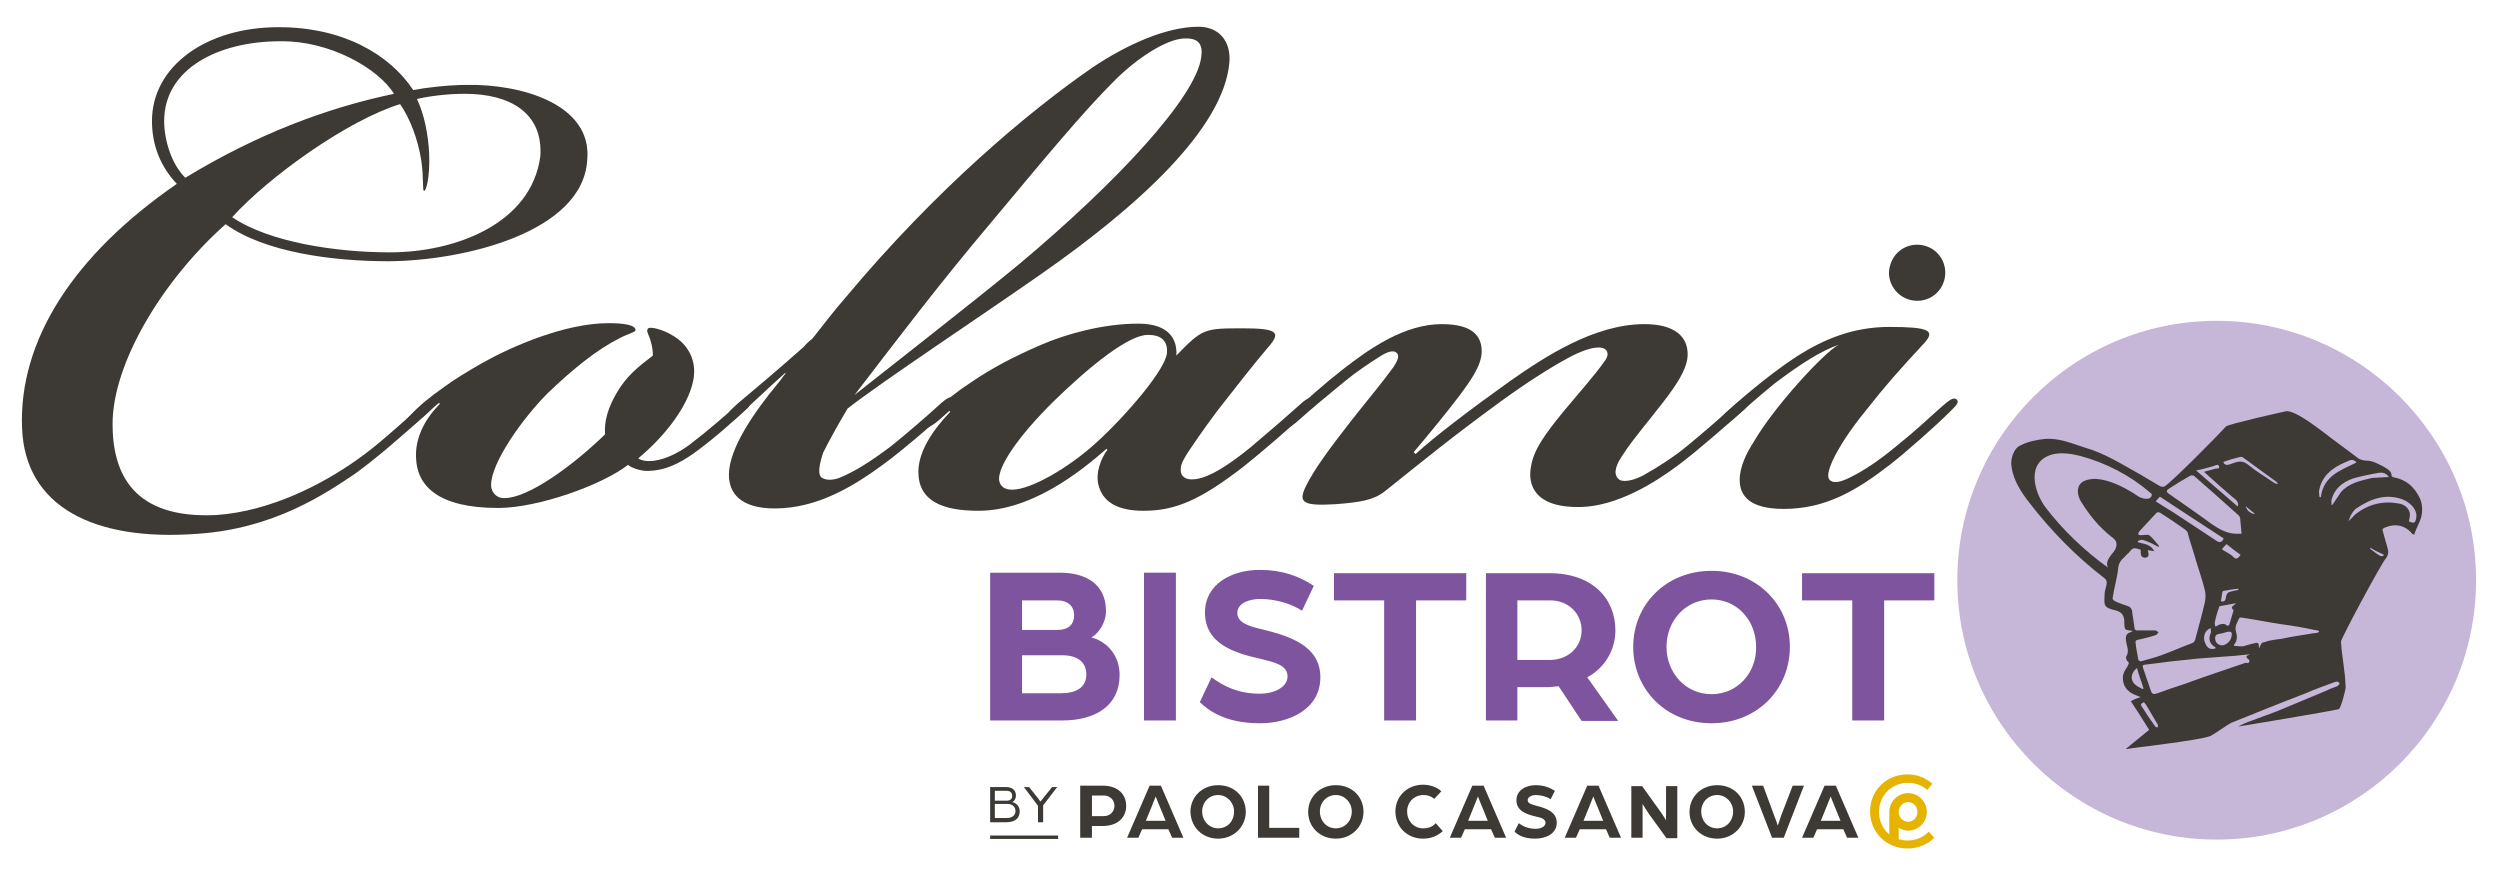<?xml version="1.0" encoding="utf-8"?>
<!-- Generator: Adobe Illustrator 27.1.0, SVG Export Plug-In . SVG Version: 6.00 Build 0)  -->
<svg version="1.1" id="Livello_1" xmlns="http://www.w3.org/2000/svg" xmlns:xlink="http://www.w3.org/1999/xlink" x="0px" y="0px"
	 viewBox="0 0 533 188" style="enable-background:new 0 0 533 188;" xml:space="preserve">
<style type="text/css">
	.st0{fill:#E6B300;}
	.st1{fill:none;stroke:#3D3A35;stroke-width:0.726;}
	.st2{fill:#3D3A35;}
	.st3{fill:#C6B6D8;}
	.st4{fill:#7D549D;}
</style>
<path class="st0" d="M410.9,168.4l1.1-1.3c-1.4-1.2-3.2-2-5.3-2c-4.6,0-8,3.5-8,7.9c0,4.4,3.4,7.9,8,7.9c2.3,0,4.3-0.9,5.7-2.3
	l-1.2-1.3c-1.1,1.2-2.7,1.9-4.5,1.9c-0.7,0-1.3-0.1-1.9-0.3v-2.4c0.6,0.3,1.3,0.6,2,0.6c2.2,0,4-1.8,4-4c0-2.2-1.8-4-4-4
	c-2.2,0-4,1.8-4,4c0,0,0,0,0,0h0v4.8c-1.4-1.1-2.2-2.9-2.2-4.8c0-3.4,2.6-6.2,6.2-6.2C408.3,166.9,409.7,167.4,410.9,168.4
	 M404.8,173.1c0-1.1,0.9-2.1,2-2.1c1.1,0,2,0.9,2,2.1c0,1.2-0.9,2.1-2,2.1C405.7,175.2,404.8,174.2,404.8,173.1"/>
<line class="st1" x1="211.1" y1="178.5" x2="225.6" y2="178.5"/>
<path class="st2" d="M211.1,175.3h3.5c1.7,0,2.8-0.8,2.8-2.3c0-1.1-0.7-1.8-1.6-2c0.5-0.2,0.8-0.8,0.8-1.4c0-1.2-0.9-1.8-2.1-1.8
	h-3.4V175.3L211.1,175.3z M212.1,174.4v-3h2.7c1,0,1.7,0.6,1.7,1.5c0,1-0.8,1.5-1.9,1.5H212.1L212.1,174.4z M212.1,170.7v-2.1h2.5
	c0.8,0,1.2,0.4,1.2,1.1c0,0.6-0.4,1-1.1,1H212.1L212.1,170.7z M221.5,175.3h0.9v-3.6l3-3.9h-1.1l-2,2.5c-0.2,0.3-0.5,0.6-0.5,0.6
	s-0.2-0.3-0.4-0.6l-2-2.5h-1.1l3,4V175.3L221.5,175.3z M230.4,178.6h2.4v-2.5h2.3c3.3,0,5-1.9,5-4.3c0-2.4-1.7-4.3-5-4.3h-4.8V178.6
	L230.4,178.6z M232.8,174v-4.4h2.5c1.4,0,2.3,1,2.3,2.2c0,1.2-0.9,2.2-2.3,2.2H232.8L232.8,174z M240.3,178.6h2.4l0.8-1.8h5.6
	l0.8,1.8h2.4l-4.8-11.1h-2.4L240.3,178.6L240.3,178.6z M244.3,175l1.3-3.2c0.3-0.8,0.8-2,0.8-2c0,0,0.4,1.1,0.8,2l1.3,3.2H244.3
	L244.3,175z M259.7,178.8c3.4,0,5.9-2.6,5.9-5.7c0-3.2-2.4-5.7-5.9-5.7c-3.4,0-5.9,2.5-5.9,5.7C253.9,176.3,256.3,178.8,259.7,178.8
	 M259.7,176.6c-1.9,0-3.4-1.6-3.4-3.6c0-2,1.5-3.5,3.4-3.5c1.9,0,3.4,1.6,3.4,3.5C263.1,175.1,261.7,176.6,259.7,176.6 M268.2,178.6
	h8.8v-2.1h-6.4v-9h-2.4V178.6L268.2,178.6z M284.8,178.8c3.4,0,5.9-2.6,5.9-5.7c0-3.2-2.4-5.7-5.9-5.7c-3.4,0-5.9,2.5-5.9,5.7
	C278.9,176.3,281.4,178.8,284.8,178.8 M284.8,176.6c-2,0-3.4-1.6-3.4-3.6c0-2,1.5-3.5,3.4-3.5c1.9,0,3.4,1.6,3.4,3.5
	C288.2,175.1,286.7,176.6,284.8,176.6 M303.4,178.8c1.7,0,3.1-0.6,4.2-1.6l-1.5-1.7c-0.7,0.8-1.6,1.1-2.7,1.1c-2,0-3.4-1.6-3.4-3.6
	c0-2,1.5-3.5,3.5-3.5c0.8,0,1.5,0.2,2.3,0.8l1.5-1.6c-1-0.9-2.4-1.4-3.9-1.4c-3.4,0-5.9,2.5-5.9,5.7
	C297.5,176.3,300,178.8,303.4,178.8 M309.1,178.6h2.4l0.8-1.8h5.6l0.8,1.8h2.4l-4.8-11.1h-2.4L309.1,178.6L309.1,178.6z M313,175
	l1.3-3.2c0.3-0.8,0.8-2,0.8-2c0,0,0.4,1.1,0.8,2l1.3,3.2H313L313,175z M327.3,178.8c2.2,0,4.6-1,4.6-3.4c0-2.4-2.4-3.1-4.3-3.6
	c-1.1-0.3-1.9-0.5-1.9-1.2c0-0.8,1.1-1.1,1.7-1.1c1.1,0,2.3,0.3,3.2,0.9l0.9-1.8c-1.1-0.7-2.4-1.2-4.1-1.2c-2.1,0-4.1,1.1-4.1,3.2
	c0,2.3,2.1,3,4.2,3.5c1,0.2,2,0.5,2,1.3c0,0.9-1.1,1.3-2.1,1.3c-1.7,0-2.8-0.6-3.6-1.2l-0.9,1.8
	C323.4,177.8,324.6,178.8,327.3,178.8 M333.6,178.6h2.4l0.8-1.8h5.6l0.8,1.8h2.4l-4.8-11.1h-2.4L333.6,178.6L333.6,178.6z
	 M337.6,175l1.3-3.2c0.3-0.8,0.8-2,0.8-2c0,0,0.4,1.1,0.8,2l1.3,3.2H337.6L337.6,175z M347.8,178.6h2.4v-7.2c0,0,0.7,1.2,1.4,2.2
	l3.7,5.1h2.3v-11.1h-2.4v7.3c0,0-0.7-1.2-1.3-2l-3.8-5.3h-2.3V178.6L347.8,178.6z M366.1,178.8c3.4,0,5.9-2.6,5.9-5.7
	c0-3.2-2.4-5.7-5.9-5.7c-3.4,0-5.9,2.5-5.9,5.7C360.2,176.3,362.7,178.8,366.1,178.8 M366.1,176.6c-2,0-3.4-1.6-3.4-3.6
	c0-2,1.5-3.5,3.4-3.5c1.9,0,3.4,1.6,3.4,3.5C369.5,175.1,368,176.6,366.1,176.6 M377.8,178.6h2.5l4.3-11.1h-2.4l-2.5,6.5
	c-0.2,0.6-0.6,1.9-0.7,2c0-0.1-0.4-1.3-0.7-2l-2.4-6.5h-2.4L377.8,178.6L377.8,178.6z M384.2,178.6h2.4l0.8-1.8h5.6l0.8,1.8h2.4
	l-4.8-11.1h-2.4L384.2,178.6L384.2,178.6z M388.2,175l1.3-3.2c0.3-0.8,0.8-2,0.8-2c0,0,0.4,1.1,0.8,2l1.3,3.2H388.2L388.2,175z"/>
<path class="st3" d="M472.6,179c30.5,0,55.3-24.8,55.3-55.3s-24.8-55.3-55.3-55.3c-30.5,0-55.3,24.8-55.3,55.3S442.1,179,472.6,179"
	/>
<path class="st2" d="M515.9,106.2c-1.1-2.3-2.8-3.9-5.4-4.4c-0.2,0-0.6-0.2-0.6-0.3c0-1.1-0.9-1.5-1.7-2c-1.2-0.6-2.3-1.3-3.8-1.3
	c-0.4,0-1.1-0.2-1.5-0.4c-1.9-1.4-3.7-2.8-5.5-4.1c-1.9-1.4-8.1-6.5-10.1-6c-1,0.2-12.1,2.7-12.7,3.2c-1.6,1.8-11.5,11.8-13.1,12.8
	c-0.2,0.1-0.6,0.1-0.9,0c-1.5-0.9-2.9-1.7-4.4-2.6c-3.8-2.1-7.5-4.5-11.8-5.7c-2.8-0.9-5.5-2.1-8.6-1.8c-1.7,0.2-3.3,0.5-4.9,1.3
	c-1.6,0.6-2.4,3-2,4.9c0.5,2.8,2,5.1,3.7,7.3c4.7,6.1,10,11.5,16.1,16.2c0.5,0.4,0.5,0.8,0.4,1.4c-0.1,0.6-0.4,1.3-0.4,2
	c-0.1,2.3-0.3,2.8,2.2,3.4c1.4,0.3,2,1.1,2,2.4c0,0.5,0,1.3,0.2,1.6c0.2,0.3,1,0.3,1.5,0.4c0,0,0,0.1,0.1,0.1
	c-0.2,0-0.3,0.1-0.5,0.2c-0.9,0.3-1.1,0.8-0.9,2.1c0.2,1,0.7,2,0,3.1c-0.1,0.1,0,0.6,0.2,0.9c0.6,0.4,0.3,0.7,0,1.3
	c-0.4,0.6-0.9,1.4-0.9,2.1c-0.1,1.9,0.9,3.3,3,4c0.2,0.1,0.4,0.2,0.8,0.3c-0.8,0.3-1.5,0.5-2.1,0.9c1.4,2.1,2.6,4,3.9,6.1
	c-1.7,1.4-3.3,2.7-4.9,4l0.1,0.1c0.5-0.2,15.5-1.8,17.9-2.8c0.5-0.2,3.9-2.6,4.4-2.8c5.3-2.1,10.6-4.3,15.9-6.3
	c2-0.9,4.1-1.6,6.2-2.4c0.5-0.2,0.9,0,1,0.3c0,0.1-0.3,0.5-0.5,0.6c-0.7,0.3-1.5,0.5-2.2,0.9c-3.6,1.5-7.2,3-10.8,4.5
	c-1.8,0.7-3.6,1.3-5.4,2c-0.9,0.3-1.8,0.7-2.7,1.2c0,0,19.4-3.2,21.4-3.7c0.5-0.1,1.5-4.3,1.5-4.6c-0.1-1.2-0.1-2.4-0.3-3.6
	c-0.2-2-0.6-4.1-0.7-6.2c0-0.7,8.6-16.7,9.6-17.8c0.3-0.3,0.6-1.1,0.4-1.9c-0.4-1.3-0.7-2.6-1.1-3.9c-0.1-0.4,0-0.5,0.4-0.7
	c2.4-1,4.4-0.5,6,1.4c0,0,0.1,0,0.3,0.1c0.4-1.3,1.1-2.4,1.5-3.7C516.5,109,516.5,107.5,515.9,106.2 M477.7,97.4
	c0.1,0,0.4,0,0.6,0.2c2.3,1.7,4.7,3.4,7,5.1c0.1,0.1,0.2,0.2,0.3,0.4c0,0,0,0.1-0.1,0.1c-0.2-0.1-0.5-0.1-0.7-0.3
	c-1.9-1.3-3.8-2.4-5.6-3.9c-1.4-1.1-2.6-0.4-3.8,0c-0.6,0.2-1.1,0.2-1.4-0.5C475.3,98,476.5,97.7,477.7,97.4 M480.7,109.5l-0.1,0.1
	c-0.8-0.2-1.6-0.7-1.8-1.7C479.3,108.4,480.1,109,480.7,109.5 M471.8,99.4c0.4-0.1,1.1-0.6,1.3,0c0.2,0.7-0.6,0.4-1.1,0.6
	c-0.5,0.2-1.2,0.3-2.1,0.6c2.1,1.9,4.1,3.7,6.1,5.4c0.5,0.4,1.4,0.9,1.1,2c-3-2.6-5.8-5-8.9-7.7C469.5,100.1,470.6,99.7,471.8,99.4
	 M462.4,104.2c1.5-1,3-1.9,4.6-2.8c0.1-0.1,0.5,0,0.7,0c3.2,2.8,6.4,5.6,9.6,8.5c0.1,0.1,0.3,0.4,0.3,0.6c0.1,1.1,0.2,2.1,0.3,3.3
	h-1c-2.1,0-3.8-1-5.4-2.1c-3-2.2-6.2-4.4-9.2-6.5C461.8,104.8,461.9,104.5,462.4,104.2 M476.2,130.1c-0.3,1-0.5,1.8-0.8,2.7
	c-0.1,0.5-0.3,0.9-1,0.3c-0.2-0.1-0.6-0.1-1,0c-0.3,0-0.5,0.3-1.1,0.5c0-0.3-0.2-0.6-0.1-0.9c0.2-1.1,0.5-2.1,0.9-3.2
	c0-0.1,0.1-0.3,0.3-0.3c1.2-0.2,2.3-0.4,3.4-0.6C475.7,129.4,475.6,129.5,476.2,130.1 M472.3,138c0,0,0.1,0.1,0.1,0.2
	c-1.3,0.5-2-0.2-2.4-1.5c-0.3-1.1,0.1-2.3,1.3-2.8c0,0.3,0.1,0.6,0.1,0.9C470.7,136.2,471.1,137.3,472.3,138 M472.3,136.4
	c-0.1-0.5,0-1.1,0.6-1.2c0.6-0.1,1.4-0.3,2-0.5c0.6-0.1,1,0,0.9,0.6c0,1-0.7,1.9-1.6,2.2C473.5,137.8,472.4,137.3,472.3,136.4
	 M475.7,126.1c-0.6,0.1-1,0.4-1.1,1.1c-0.1,0.5-0.1,1.2-1.1,1c0.1-0.6,0.2-1.3,0.3-1.9c0-0.1,0.1-0.3,0.2-0.3
	c1.1-0.2,2.1-0.4,3.2-0.5v0.3C476.8,125.8,476.2,126,475.7,126.1 M475.9,118.5c-0.6-0.5-1.5-0.9-2.2-1.4c0.3-0.4,0.6-0.7,1-1.1
	c1.1,0.9,2,1.6,3,2.3C477,119.3,476.6,119.3,475.9,118.5 M460.5,105.9c4.6,3,9.1,6,13.6,8.9c-0.4,0.9-0.9,1-1.7,0.4
	c-3-2-6.1-4-9.1-6c-1.2-0.7-2.4-1.5-3.7-2.3C459.8,106.6,460.2,106.2,460.5,105.9 M449.4,121C449.3,121,449.3,120.9,449.4,121
	c-5-3.6-9.5-7.9-13.2-12.7c-2.6-3.4-4.3-9.8,1.3-11.4c1.9-0.5,4-0.2,6,0.3c5.5,1.5,10.6,4.1,15,7.9c0.1,0,0.1,0.1,0.2,0.2
	c0.2,0.4-0.2,0.9-0.6,1c-1.1,0.2-2.1-0.3-3-1c-2.6-1.6-5.3-3-8.3-3.2c-1.4,0-3.1,0.3-3.6,1.6c-0.5,1.2,0,2.6,0.7,3.6
	c1.7,2.7,3.7,5.1,6.2,7.1c0.4,0.3,1,0.7,1.1,1.3c0.2,1-0.4,1.8-1.1,2.6C449.5,119.1,448.9,120.1,449.4,121 M454.6,130.6
	c0-0.6-0.3-1.2-1-1.4c-0.9-0.3-1.9-0.6-2.8-1.1c-0.2-0.1-0.4-0.4-0.4-0.5c0.3-2.2,1-4.4,1.2-6.5c0.1-1.1,0.7-1.8,1.4-2.4
	c0.2-0.3,0.5-0.5,0.8-0.8c1-1.2,1-1.2,2.6-0.7c0,0.7-0.1,1.7,0.9,1.7c1,0,0.8-0.9,0.6-1.6c0.4,0.1,0.8,0.1,1.4,0.2
	c-0.9-1.6-2.3-1.5-3.5-1.9v-0.3c0.3,0,0.6-0.3,1-0.2c1,0.3,1.9,0.7,2.8,1.2c0.2,0.1,0.4,0.2,0.6,0.3c0,0,0.1-0.1,0.1-0.2
	c-0.6-0.7-1.3-1.7-2.1-2.3c-0.3-0.2-1.1,0-1.7,0c-0.2,0-0.4,0-0.6-0.1c0-0.2,0-0.4,0.1-0.6c1.3-1.4,2.6-2.8,3.8-4.1
	c0.1-0.1,0.5-0.1,0.7,0c1.9,1.2,3.7,2.4,5.5,3.7c0.1,0.1,0.3,0.3,0.4,0.5c0.4,1.6,0.9,3.1,1.4,4.7c0.7,2.6,1.7,5.1,2.3,7.8
	c0.2,0.7,0.1,1.6,0,2.3c-0.6,2.7-1.4,5.4-2.1,8.1c-0.1,0.3-0.3,0.6-0.6,0.7c-2.2,0.8-4.4,1.8-6.6,2.6c-1.4,0.5-2.9,0.9-4.4,1.3
	c-0.1,0-0.5-0.2-0.5-0.3c-0.2-1.3-0.5-2.4-0.6-3.7c-0.1-0.6,0.5-0.6,1-0.7c1.1-0.3,2.2-0.5,3.3-0.9c0.2,0,0.4-0.4,0.6-0.6
	c-0.2-0.1-0.5-0.4-0.7-0.4h-4c-0.1,0-0.4-0.2-0.4-0.4C454.9,132.5,454.7,131.5,454.6,130.6 M454.5,144.7c-0.1-0.9,0.3-1.6,1.1-2.3
	c0.4,1.6,1,3,1.4,4.4c0,0-0.1,0.1-0.2,0.1C455.8,146.4,454.7,145.9,454.5,144.7 M460,155.1c-0.2,0-0.4-0.1-0.5-0.2
	c-0.5-0.7-1.1-1.6-1.6-2.3c-0.4-0.6-0.8-1.3-1.3-2c-0.1-0.1-0.2-0.4-0.1-0.5c0-0.1,0.3-0.2,0.6-0.4c0.1,0.2,0.3,0.4,0.4,0.5
	c0.9,1.5,1.7,2.9,2.6,4.4C460.1,154.7,460,154.9,460,155.1 M479.7,139.5c-1,0.4-1,0.5-0.1,1.3c-0.1,0.3,0,0.7-0.7,0.5
	c-0.2,0-0.4,0.1-0.7,0.2c-4.1,1.4-8.3,2.8-12.4,4.3c-1.9,0.6-3.9,1.3-5.8,2c-1,0.3-1.2,0.2-1.5-0.7c-0.5-1.6-1.1-3.1-1.6-4.7
	c-0.2-0.5,0-0.7,0.5-0.7c1.9-0.2,3.8-0.5,5.6-0.7c1.9-0.2,3.8-0.4,5.7-0.6c2.7-0.2,5.3-0.4,8-0.6c1.3-0.1,2.6-0.3,3.9-0.4v0.1
	C480.4,139.2,480.1,139.3,479.7,139.5 M493.3,135c-2.3,0.4-4.7,0.7-6.9,1.2c-0.9,0.1-1.7,0.2-2.6,0.4c-0.4,0.1-1,0.3-1.4,0.4
	c-0.3,0.1-0.5,0.6-0.7,1.1h-0.1c0-1.1-0.1-1.2-1.2-0.9c-0.6,0.1-1.4,0.4-2.2,0.6c-0.4,0-1.2,0-1.9-0.1c0-0.2,0-0.3,0.1-0.4
	c0.6-0.7,0.6-1.7,0.3-2.7c-0.3-1.1,0.3-1.9,0.7-2.8c0-0.1,0.5-0.2,0.7-0.1c2.8,0.4,5.6,1,8.4,1.4c2.3,0.3,4.6,0.7,6.9,1.2
	c0.3,0,0.6,0.1,1,0.2v0.2C494.2,134.9,493.8,135,493.3,135 M494.8,106c-0.1,0-0.2,0-0.3-0.1c0-0.3-0.1-0.7-0.1-1.1
	c0.5-3.2,2.7-5,5.5-6.2c0.6-0.2,1.4-0.9,2.2-0.3c0.1,0,0.1,0.1,0.3,0.3C499,100.3,495.4,101.4,494.8,106 M499.1,104.9
	c-0.6,0.9-1.2,1.8-1.8,2.7c0,0-0.1,0-0.2,0.1c0-0.3-0.1-0.7,0-1.2c0.6-2.3,2.3-3.7,4.6-4.5c1.8-0.5,3.7-0.9,5.5-1.2
	c0.7-0.1,1.5,0,2.1,0.9c-1.3,0.1-2.4,0.1-3.6,0.2C503.3,102.5,500.9,102.9,499.1,104.9 M508.3,118.3c-0.6,0.5-0.6,0.5-3-1.3
	c0,0,0-0.1,0.1-0.2C506.3,117.4,507.3,117.8,508.3,118.3 M515.1,110.6c-0.2,0.9-0.4,1-1.5,0.6c0-0.4,0.2-1,0.2-1.4
	c0-1.2-0.9-2.1-2.1-2.4c-3.5-0.7-6.7,0-9.6,2.3c-0.4,0.4-0.9,1-1.4,1.4c0.2-0.5,0.4-1.1,0.7-1.6c0.2-0.3,0.5-0.7,0.8-1
	c3.1-2.1,6.4-3.4,10.1-2C514.4,107.4,515.5,109.1,515.1,110.6"/>
<path class="st2" d="M403,56.5c0.9-3.2,4.2-5,7.4-4.1s5,4.2,4.1,7.4c-0.9,3.2-4.2,5-7.4,4.1C403.9,63,402,59.6,403,56.5"/>
<path class="st2" d="M125.2,34.1c1.1-11.9-14.1-16.2-25.6-16c-4,0-9,0.6-11.5,1.1C83,11.5,73,5.8,59.5,5.8h-0.2
	c-15.3,0-26.9,8.3-26.9,20c0,5.3,1.9,9.8,5.3,13.4c-22.2,15.3-33.7,33.5-33,52c0.6,16.8,15.3,24.3,37.5,22.6
	c16.2-1.1,27.1-8.5,33.5-12.8c4.7-3.4,9.8-7.9,14.3-11.9c2.6-2.3,3.4-3.4,3-4c-0.4-0.4-1.5,0-3.4,1.7c-4.3,3.6-8.7,7.9-13.6,11.3
	c-7.2,5.1-18.3,10.9-29.8,11.7c-17.7,0.9-22.2-8.7-22.2-19.4c0-13,10.7-30.7,24.1-42.6c8.3,6,22.8,7.9,34.7,7.9
	C99,55.6,124.3,49.5,125.2,34.1 M84,20c-14.3,3-29,8.5-44.5,17.9c-3-3-4.5-8.1-4.5-12.1c0-11.1,11.5-17,24.7-17H60
	C70.2,8.7,80.6,14.5,84,20 M115.2,33.3c-1.9,14.5-18.3,20.5-32,20.5H83c-11.1,0-25.6-2.1-33.5-7.5c7.9-8.7,24.7-20.7,35.8-24.1
	c2.1,3,3.8,7.5,4.5,11.9c0.6,4,0.2,6.4,0.6,6.6s1.3-2.8,1.1-7.9c-0.2-4.3-1.1-8.5-2.6-11.7c2.6-0.6,6.4-1.1,10.2-1.1
	C108.8,20,115.8,24.1,115.2,33.3"/>
<path class="st2" d="M93.6,85.9l0.2,0.2c-3.6,3.6-5.3,7.7-5.1,11.5c0.2,6,4.7,10.7,17.5,10.7c8.5,0,22.2-4.9,27.7-9.2
	c0.6,0.6,2.6,1.3,4,1.3c4,0,7-1.7,9.8-3.6c4.5-3.2,9.2-7.5,11.7-9.8c0.6-0.6,0.6-1.3,0.2-1.7c-0.6-0.4-1.5,0-2.3,0.9
	c-2.1,1.9-6.2,5.5-10.4,8.7c-2.6,1.9-5.8,3.4-8.5,3.4c-0.9,0-1.9-0.2-2.3-0.6c7.2-6,11.9-13.4,11.9-18.5c0-3.6-2.1-6.2-4.3-7.5
	c-2.3-1.5-5.1-2.1-5.5-1.7c-0.6,0.6,0.2,1.3,0.6,3c0.2,0.6,0.4,1.9,0.4,2.8c-2.1,1.7-4.7,3.4-7,6.8c-2.8,4.3-3.4,7.5-3.2,10
	c-7,6.8-16.4,13.6-21.5,13.6c-1.9,0-2.8-1.5-2.8-2.8c0-4.7,6.6-14.1,12.1-19.6c5.5-5.3,10.7-9.4,15.3-11.7c1.7-0.9,3.4-1.3,3.4-1.7
	c0-1.1-2.3-1.5-5.8-1.5c-9.2,0-20.5,4.9-26.9,8.5c-3,1.7-6.4,3.8-8.1,5.1c-3,2.1-5.1,3.8-7.2,6c-1.1,1.1-1.7,1.9-1.3,2.6
	c0.6,0.6,1.3,0.2,3.6-1.9C91.7,87.6,92.8,86.5,93.6,85.9"/>
<path class="st2" d="M279.9,85c-0.6-0.6-2.1,0.6-2.8,1.3c-2.1,1.9-6,5.3-10.4,9c-3.4,2.8-6.8,5.1-9,6c-1.9,0.9-4.3,1.3-5.3,0.4
	c-0.9-0.6-0.9-2.3,0-3.8c0.9-1.7,4.5-6.8,7.2-10.4c4.3-5.5,7-9,11.3-14.1c2.1-2.6,1.1-3.4-5.8-3.4c-8.3,0-8.7,0-14.3,5.8
	c0.2-3-1.1-6.8-8.1-6.8c-7.7,0-15.6,2.3-20.7,4.5c-6,2.6-10.4,4.9-15.1,8.1c-2.6,1.7-5.1,3.6-8.3,6.6c-1.3,1.3-1.9,2.1-1.5,2.8
	c0.4,0.4,1.5,0,3.4-1.7c0.2-0.2,1.9-1.7,1.9-1.7l0.2,0.2c-4.7,4.9-6.8,9.2-6.8,12.8c0,6.2,5.1,8.3,12.8,8.3
	c11.3,0,21.7-8.3,27.3-13.2l0.2,0.2c-1.3,1.7-2.6,4.9-1.9,7.5c0.9,3.6,4,5.5,9.6,5.5c6.8,0,12.1-2.3,21.3-9.4
	c4-3.2,10.2-8.5,12.8-11.1C278.8,87.4,280.5,85.7,279.9,85 M248.8,75.2c-0.2,3.4-8.5,13.2-15.1,19.2c-5.8,5.3-13.9,10-17.9,10
	c-1.5,0-2.6-0.6-2.8-2.1c-0.2-2.8,3.8-9,11.7-16.8c7.9-7.7,16-14.1,20-14.1h0.2C247.3,71.4,249,72.5,248.8,75.2"/>
<path class="st2" d="M337,108.1c7.9-0.2,16-5.3,20.9-9c4.3-3.2,11.5-9.6,14.1-11.9c0.9-0.9,1.1-1.5,0.6-1.9
	c-0.6-0.6-1.3-0.2-2.6,0.9c-2.1,1.9-7.7,6.8-10.7,9.2c-2.3,1.9-5.5,4-8.7,5.8c-1.9,1.1-4.3,1.7-5.3,1.1c-1.3-0.9-1.1-2.6,0.4-4.9
	c1.3-2.1,3.2-4.5,6.4-8.5c3.4-4.3,7.5-9.2,7.7-13c0.2-4.3-3-6.8-9.2-6.8c-10.7,0-21.3,7-28.6,12.1c-8.7,6.2-16.4,12.1-20.2,15.6
	l-0.4-0.4c3.2-3.8,6.6-7.9,9.8-12.1c1.9-2.6,4.7-6.2,4.7-9.4c0-3.2-1.9-5.8-8.5-5.8c-7.9,0-15.3,5.1-21.3,9.8
	c-3.6,2.8-8.1,6.8-11.1,9.6c-1.5,1.5-1.7,2.1-1.5,2.6c0.6,0.6,1.7,0,3.6-1.7c2.1-1.9,6.4-5.5,9.6-8.1c2.3-1.9,5.1-3.8,7.5-5.3
	c1.7-1.1,2.8-1.3,3.4-0.9c0.9,0.6,0.4,1.7-0.4,3c-2.6,3.6-5.5,7-9.2,11.7c-3.8,4.9-7.9,10.2-9.8,14.3c-1.3,3-0.4,3.8,6.4,3.4
	c5.5-0.4,8.3-0.9,10.7-2.8c9-7.2,14.5-11.7,24.5-19c5.5-4,10.9-7.5,15.3-9.8c3-1.5,5.3-2.1,6.6-1.7c1.3,0.4,1.3,1.7,0.4,2.8
	c-2.1,3-5.5,6.8-8.5,10.4c-4.5,5.5-6.6,8.5-7.2,12.1C325.7,103.2,327,108.3,337,108.1"/>
<path class="st2" d="M392,73.5c-3.2,1.7-13.9,13.4-18.1,20.7c-1.5,2.3-3,5.3-3,8.1c0,3.4,2.1,6.2,9.4,6.2c9,0,15.6-4,22.6-9.4
	c3.6-2.8,10-8.5,12.6-11.1c1.3-1.3,2.3-2.1,1.7-2.8c-0.6-0.6-1.5,0-3,1.3c-3.4,3-5.5,5.1-10,8.7c-3.6,3-6.8,5.1-9.4,6.4
	c-2.1,1.1-3.6,1.5-4.5,0.9c-0.9-0.6-0.6-2.1,0.6-4.7c1.3-2.6,3.4-6,7-10.4c4-5.1,7-8.5,12.4-14.3c2.3-2.6,1.1-3.4-7.5-3.4
	c-7.7,0-13.9,2.6-19.6,6.2c-6.6,4.3-13.2,10.2-15.3,12.1c-1.3,1.3-2.1,2.1-1.5,2.8c0.6,0.6,1.7-0.2,3.2-1.5c2.1-1.9,5.5-4.9,8.7-7.5
	C384.1,77.4,388.3,74.8,392,73.5"/>
<path class="st2" d="M262.1,13.4c0.4-4.5-2.1-7.7-6.6-7.7c-6.8,0-15.3,3.8-22.6,8.7c-13.6,9.4-33.2,25.8-52.6,49
	c-2.6,3-4.9,6-7.1,8.8c-0.8,0.6-1.5,1.3-1.9,1.8c-5.3,4.7-10.4,9-14.1,12.1c-1.7,1.5-2.8,2.8-2.3,3.4c0.4,0.6,1.3,0.4,2.1-0.4
	c2.1-1.9,6.6-6.2,10.4-9.6l0.1,0.1c-0.6,0.7-1.1,1.5-1.7,2.2c-4.9,5.9-10.4,13.8-10.4,19.4c0,3.8,2.3,7.2,9.8,7.2
	c9,0,16.8-4.7,23.4-9.6c3.8-2.8,10-8.1,12.4-10.4c1.7-1.7,3-2.8,2.3-3.4c-0.6-0.6-1.3-0.2-2.6,0.9c-2.8,2.6-7.7,6.8-10.7,9.2
	c-4.5,3.4-7.9,5.5-11.1,6.8c-1.1,0.4-2.6,0.6-3.6,0c-1.1-0.6-0.6-3,0.2-5.4c1-2,2.7-5.2,5.2-9.4c0,0,0,0,0,0h0
	c7.7-6,28.9-20,41.3-28.7C242.5,44.1,260.8,27.5,262.1,13.4 M256.1,12.2c-1.1,8.5-17.9,26.6-38.8,44.1c-9.8,8.1-27.8,22.1-35.1,27.9
	c9-11.7,17.8-23.4,29.3-37c10.7-12.8,19.4-23.4,26.6-30.5c5.5-5.3,11.3-8.5,14.5-8.5C255.5,8.1,256.5,9.4,256.1,12.2"/>
<path class="st4" d="M211.1,153.6h15.4c7,0,12.2-3.1,12.2-9.7c0-4.1-2.6-7.1-6-8c1.7-1,3.1-3.3,3.1-5.6c0-6-4.6-8.2-9.8-8.2h-14.9
	V153.6L211.1,153.6z M217.9,147.8v-8.1h8.6c3,0,5.1,1.3,5.1,4.1c0,2.8-2.2,4-5.4,4H217.9L217.9,147.8z M217.9,134.2V128h7.4
	c2.5,0,3.7,1.3,3.7,3.2c0,1.9-1.2,3.1-3.5,3.1H217.9L217.9,134.2z M243.9,153.6h6.8v-31.5h-6.8V153.6L243.9,153.6z M268.6,154.2
	c6.3,0,12.9-3,12.9-9.8c0-6.8-6.7-8.8-12.3-10.2c-3.1-0.7-5.4-1.5-5.4-3.5c0-2.4,3.1-3,4.8-3c3.2,0,6.5,0.9,9,2.5l2.5-5.3
	c-3.2-2.1-6.8-3.4-11.5-3.4c-6,0-11.7,3-11.7,9.1c0,6.6,6.1,8.6,12,9.9c2.8,0.7,5.6,1.3,5.6,3.7c0,2.5-3.2,3.7-5.8,3.7
	c-4.8,0-7.8-1.6-10.4-3.5l-2.5,5.3C257.5,151.3,261,154.2,268.6,154.2 M295.1,153.6h6.8V128h10.7v-5.8h-28.2v5.8h10.7V153.6
	L295.1,153.6z M316.7,153.6h6.8v-7.1h6.1c0.9,0,1.7-0.1,2.7-0.2l4.9,7.4h7.8l-6.6-9.3c3.9-2.1,6-6,6-10c0-6.8-4.9-12.2-14.1-12.2
	h-13.5V153.6L316.7,153.6z M323.5,140.7v-12.7h7c3.9,0,6.7,2.8,6.7,6.4c0,3.5-2.8,6.3-6.8,6.3H323.5L323.5,140.7z M364.9,154.2
	c9.7,0,16.7-7.2,16.7-16.3c0-9-7-16.2-16.7-16.2c-9.7,0-16.7,7.2-16.7,16.2C348.2,146.9,355.1,154.2,364.9,154.2 M364.9,148
	c-5.5,0-9.6-4.5-9.6-10.1c0-5.6,4.1-10.1,9.6-10.1c5.5,0,9.5,4.5,9.5,10.1C374.5,143.5,370.4,148,364.9,148 M394.9,153.6h6.8V128
	h10.7v-5.8h-28.2v5.8h10.7V153.6L394.9,153.6z"/>
</svg>
